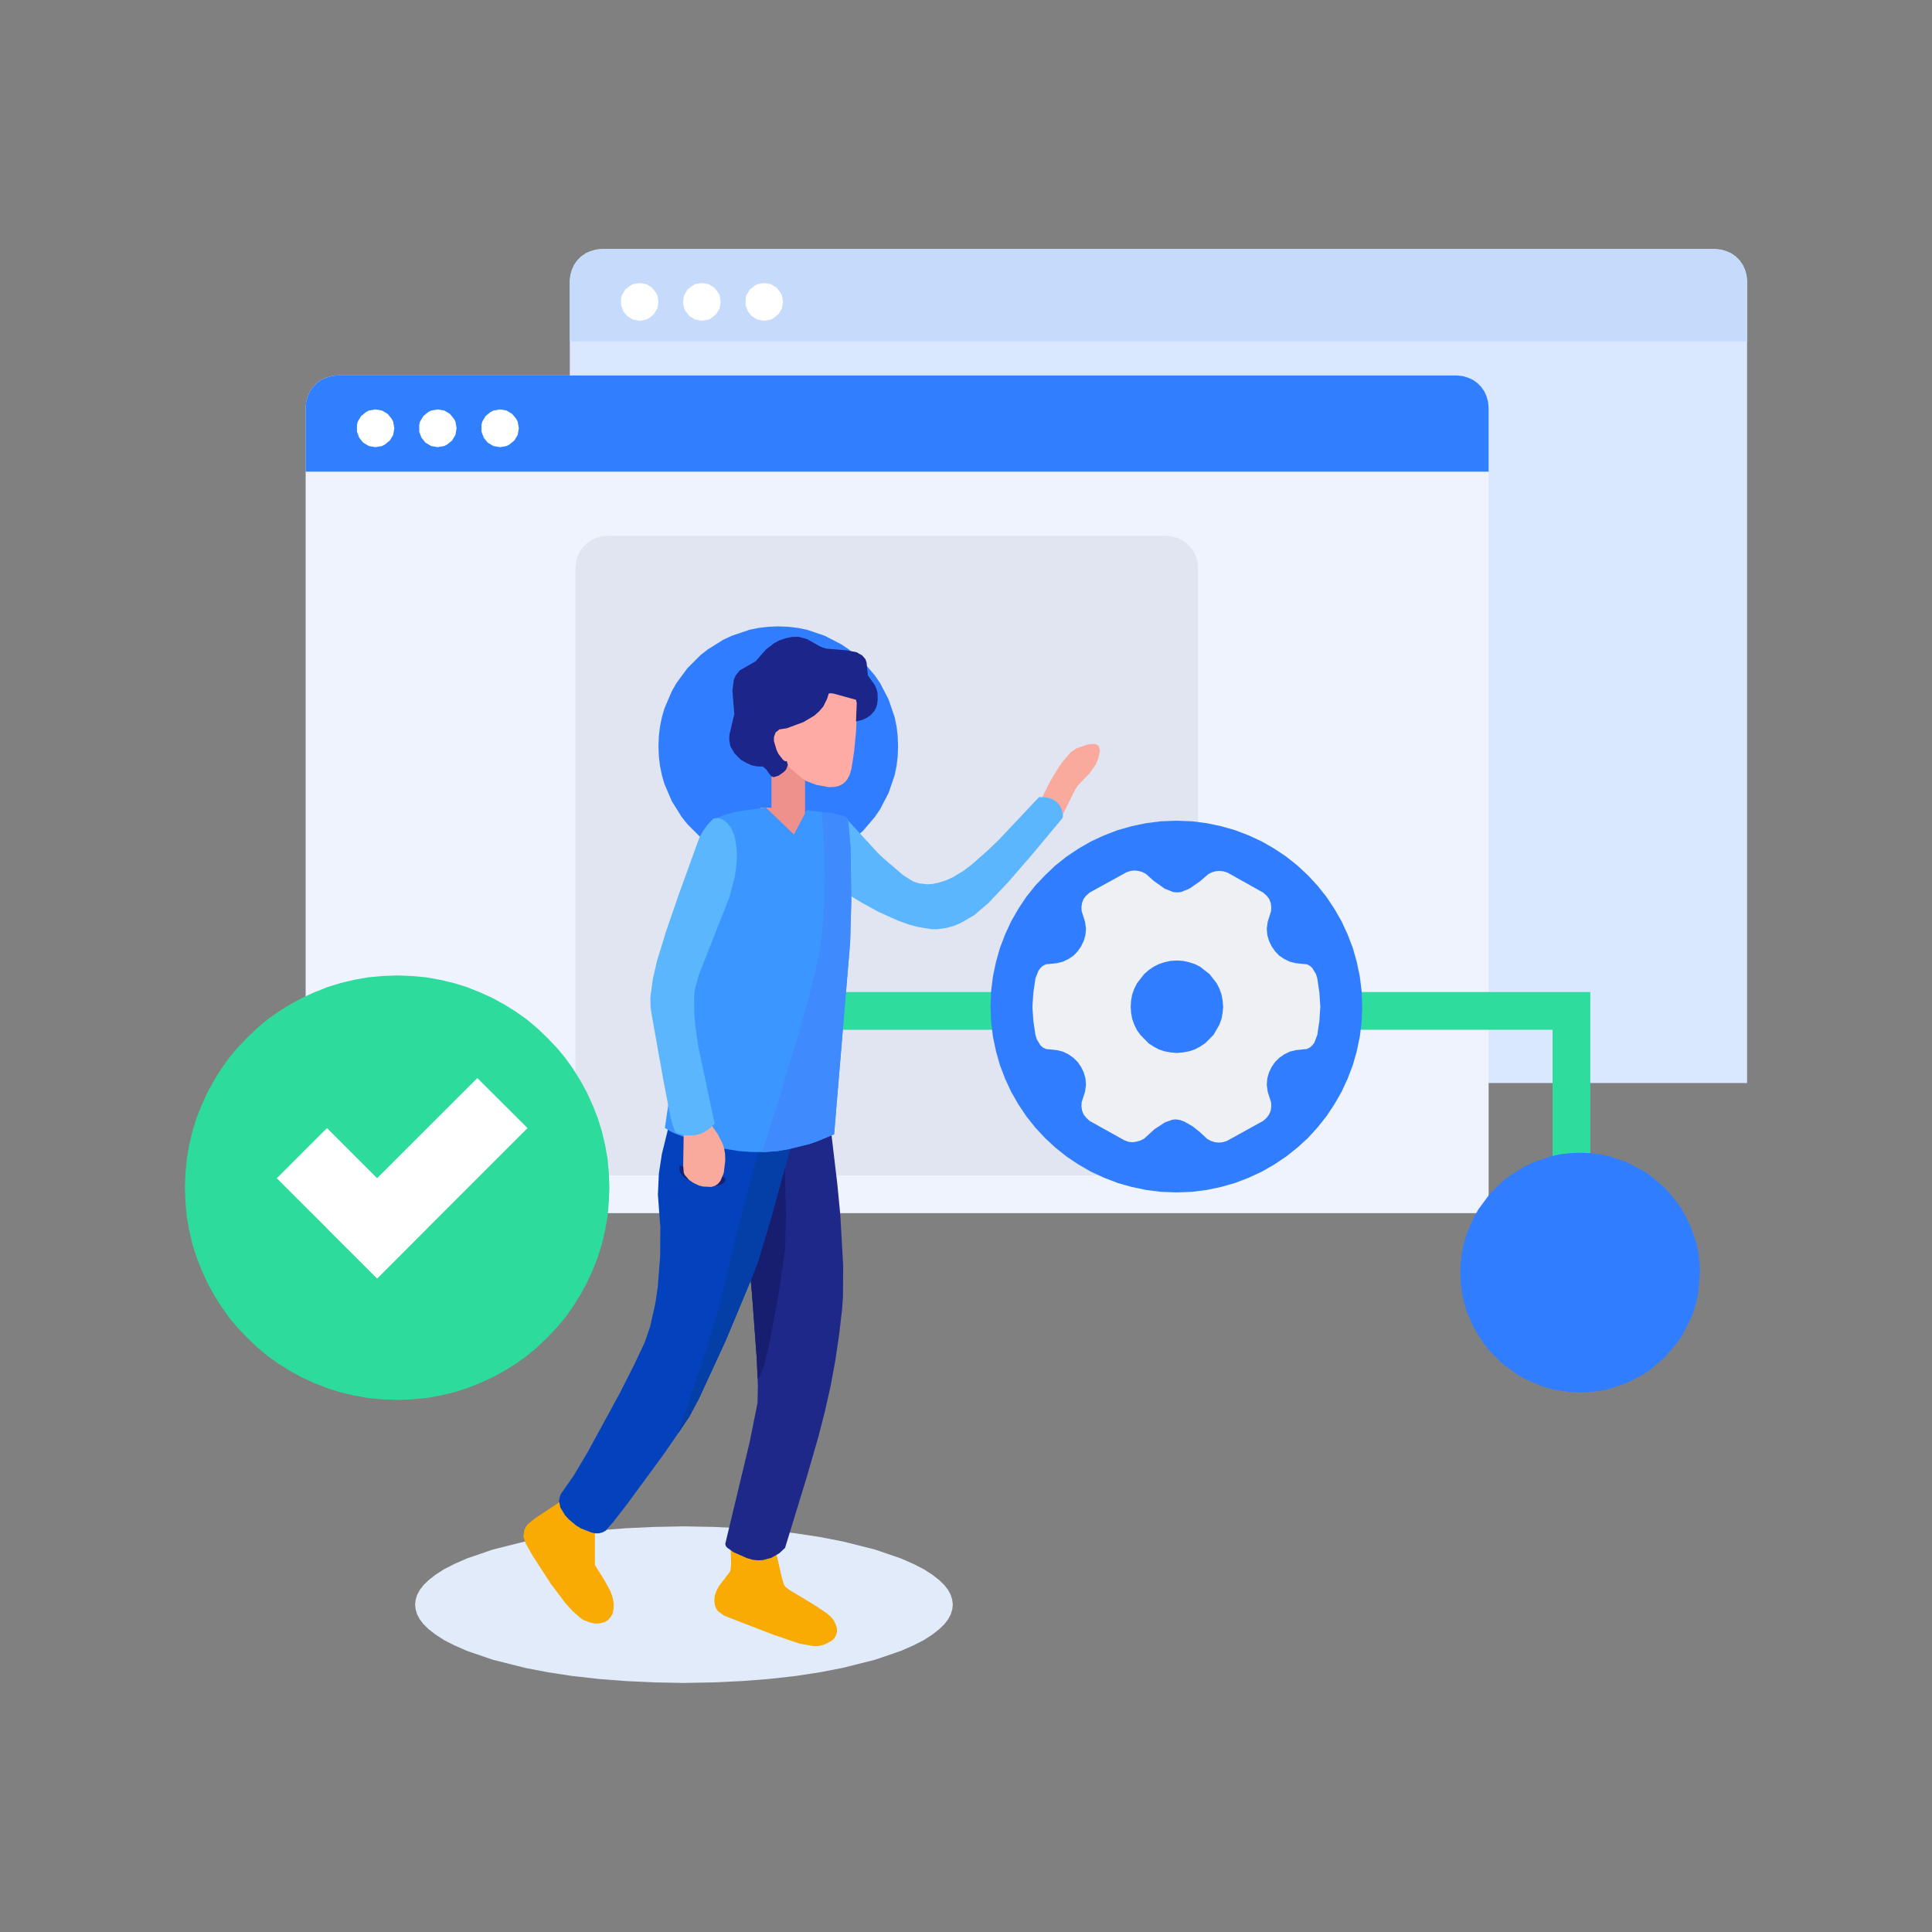 <?xml version="1.0" standalone="no"?><!DOCTYPE svg PUBLIC "-//W3C//DTD SVG 1.1//EN" "http://www.w3.org/Graphics/SVG/1.1/DTD/svg11.dtd"><svg height="1024" node-id="1" sillyvg="true" template-height="1024" template-width="1024" version="1.1" viewBox="0 0 1024 1024" width="1024" xmlns="http://www.w3.org/2000/svg" xmlns:xlink="http://www.w3.org/1999/xlink"><rect x="0" y="0" width="1024" height="1024" fill="#808080" stroke="none"/><defs node-id="61"><clipPath id="clip-链接" node-id="9"><path d="M 0.00 0.00 L 1024.00 0.00 L 1024.00 1024.00 L 0.00 1024.00 Z" fill="#000000" fill-rule="nonzero" node-id="64" stroke="none" target-height="1024" target-width="1024" target-x="0" target-y="0"></path></clipPath><clipPath id="clip-path" node-id="3"><path d="M 440.60 600.60 L 443.80 627.60 L 445.40 644.20 L 446.90 670.80 L 446.80 687.20 L 446.30 694.20 L 444.70 707.80 L 442.70 721.30 L 440.20 734.80 L 437.20 748.10 L 433.80 761.40 L 427.50 783.20 L 416.10 820.40 L 413.00 823.30 L 408.80 825.70 L 404.20 826.90 L 401.70 827.00 L 398.90 826.70 L 395.80 825.80 L 388.80 822.70 L 385.40 820.30 L 384.70 819.40 L 384.40 818.30 L 397.30 764.50 L 401.50 743.60 L 401.70 734.40 L 401.10 720.20 L 398.60 686.20 L 395.80 656.10 L 401.50 595.60 Z" fill="#000000" fill-rule="nonzero" id="路径_1386" node-id="4" stroke="none" target-height="231.4" target-width="62.5" target-x="384.4" target-y="595.6"></path></clipPath><clipPath id="clip-path-2" node-id="5"><path d="M 354.20 597.90 L 350.80 611.70 L 349.20 622.20 L 348.70 633.20 L 350.00 650.50 L 349.90 665.80 L 348.60 682.30 L 347.40 690.50 L 344.60 703.10 L 341.70 711.50 L 336.10 723.40 L 328.50 738.40 L 311.40 769.80 L 304.00 782.20 L 297.30 791.80 L 296.60 793.70 L 296.30 795.50 L 297.00 799.00 L 299.50 803.10 L 301.40 805.20 L 305.30 808.50 L 307.90 810.10 L 313.60 812.30 L 315.50 812.70 L 317.40 812.70 L 319.30 812.20 L 321.00 811.30 L 325.20 806.50 L 332.60 796.90 L 351.40 771.30 L 359.70 759.30 L 365.50 750.60 L 370.60 741.00 L 384.70 710.40 L 397.80 679.00 L 401.80 668.60 L 408.60 645.90 L 419.40 606.60 L 368.60 599.00 Z" fill="#000000" fill-rule="nonzero" id="路径_1390" node-id="6" stroke="none" target-height="214.8" target-width="123.1" target-x="296.3" target-y="597.9"></path></clipPath><clipPath id="clip-path-3" node-id="7"><path d="M 405.90 428.00 L 420.80 442.30 L 427.60 429.40 L 440.80 431.00 L 446.30 432.30 L 448.30 433.20 L 449.30 434.10 L 449.60 435.40 L 450.80 449.00 L 451.20 477.50 L 450.60 499.40 L 442.10 601.20 L 433.40 604.80 L 429.20 606.30 L 418.30 609.00 L 412.00 610.10 L 405.40 610.60 L 398.50 610.60 L 391.60 610.10 L 384.80 609.00 L 378.20 607.50 L 366.40 604.10 L 357.50 600.70 L 354.80 599.40 L 352.40 597.80 L 367.80 493.40 L 374.70 452.70 L 376.20 445.00 L 378.50 436.30 L 379.60 434.10 L 381.60 432.90 L 384.50 431.70 L 391.30 430.00 L 405.90 428.00 Z" fill="#000000" fill-rule="nonzero" id="路径_1383" node-id="8" stroke="none" target-height="182.6" target-width="98.8" target-x="352.4" target-y="428"></path></clipPath></defs><g clip-path="url(#clip-链接)" id="链接" node-id="11"><path d="M 6.56 -4.00 L 1030.56 -4.00 L 1030.56 1020.00 L 6.56 1020.00 Z" fill="#ffffff" fill-rule="nonzero" hidden="true" node-id="78" stroke="none" target-height="1024" target-width="1024" target-x="6.562" target-y="-3.998" visibility="hidden"></path><path d="M 505.00 850.50 L 504.70 853.10 L 503.90 855.70 L 502.50 858.30 L 500.50 860.90 L 497.70 863.60 L 494.10 866.40 L 489.60 869.30 L 484.10 872.10 L 477.50 875.00 L 463.80 879.70 L 446.70 884.00 L 434.80 886.30 L 421.80 888.30 L 407.50 889.90 L 393.30 891.00 L 378.30 891.70 L 362.50 892.00 L 346.70 891.70 L 331.70 891.00 L 317.50 889.90 L 303.20 888.30 L 290.20 886.30 L 278.30 884.00 L 261.20 879.70 L 247.50 875.00 L 240.90 872.10 L 235.40 869.30 L 230.90 866.40 L 227.30 863.60 L 224.50 860.90 L 222.50 858.30 L 221.10 855.70 L 220.30 853.10 L 220.00 850.50 L 220.30 847.90 L 221.10 845.30 L 222.50 842.70 L 224.50 840.10 L 227.30 837.40 L 230.90 834.60 L 235.40 831.70 L 240.90 828.90 L 247.50 826.00 L 261.20 821.30 L 278.30 817.00 L 290.20 814.70 L 303.20 812.70 L 317.50 811.10 L 331.70 810.00 L 346.70 809.30 L 362.50 809.00 L 378.30 809.30 L 393.30 810.00 L 407.50 811.10 L 421.80 812.70 L 434.80 814.70 L 446.70 817.00 L 463.80 821.30 L 477.50 826.00 L 484.10 828.90 L 489.60 831.70 L 494.10 834.60 L 497.70 837.40 L 500.50 840.10 L 502.50 842.70 L 503.90 845.30 L 504.70 847.90 L 505.00 850.50 Z" fill="#e1ebfa" fill-rule="nonzero" group-id="1" id="椭圆_798" node-id="13" stroke="none" target-height="83" target-width="285" target-x="220" target-y="809"></path><path d="M 319.00 132.00 L 909.00 132.00 L 912.10 132.30 L 914.90 133.10 L 917.60 134.30 L 920.00 136.00 L 922.00 138.00 L 923.70 140.40 L 924.90 143.10 L 925.70 145.90 L 926.00 149.00 L 926.00 574.00 L 302.00 574.00 L 302.00 149.00 L 302.30 145.90 L 303.10 143.10 L 304.30 140.40 L 306.00 138.00 L 308.00 136.00 L 310.40 134.30 L 313.10 133.10 L 315.90 132.30 L 319.00 132.00 Z" fill="#d9e7ff" fill-rule="nonzero" group-id="2,7" id="矩形_2406" node-id="15" stroke="none" target-height="442" target-width="624" target-x="302" target-y="132"></path><path d="M 319.00 132.00 L 909.00 132.00 L 912.10 132.30 L 914.90 133.10 L 917.60 134.30 L 920.00 136.00 L 922.00 138.00 L 923.70 140.40 L 924.90 143.10 L 925.70 145.90 L 926.00 149.00 L 926.00 181.00 L 302.00 181.00 L 302.00 149.00 L 302.30 145.90 L 303.10 143.10 L 304.30 140.40 L 306.00 138.00 L 308.00 136.00 L 310.40 134.30 L 313.10 133.10 L 315.90 132.30 L 319.00 132.00 Z" fill="#c6dbfc" fill-rule="nonzero" group-id="2,8" id="矩形_2407" node-id="16" stroke="none" target-height="49" target-width="624" target-x="302" target-y="132"></path><path d="M 349.00 160.00 L 348.40 163.50 L 346.60 166.50 L 344.00 168.60 L 342.50 169.40 L 339.00 170.00 L 335.50 169.40 L 332.50 167.60 L 330.40 165.00 L 329.20 161.80 L 329.20 158.20 L 329.60 156.50 L 331.40 153.50 L 334.00 151.40 L 335.50 150.60 L 339.00 150.00 L 342.50 150.60 L 345.50 152.40 L 347.60 155.00 L 348.40 156.50 L 349.00 160.00 Z" fill="#ffffff" fill-rule="nonzero" group-id="2,9" id="椭圆_706" node-id="17" stroke="none" target-height="20" target-width="19.8" target-x="329.2" target-y="150"></path><path d="M 382.00 160.00 L 381.40 163.50 L 379.60 166.50 L 377.00 168.60 L 375.50 169.40 L 372.00 170.00 L 368.50 169.40 L 365.50 167.60 L 363.40 165.00 L 362.60 163.50 L 362.00 160.00 L 362.60 156.50 L 364.40 153.50 L 367.00 151.40 L 368.50 150.60 L 372.00 150.00 L 375.50 150.60 L 378.50 152.40 L 380.60 155.00 L 381.40 156.50 L 382.00 160.00 Z" fill="#ffffff" fill-rule="nonzero" group-id="2,10" id="椭圆_707" node-id="18" stroke="none" target-height="20" target-width="20" target-x="362" target-y="150"></path><path d="M 415.00 160.00 L 414.40 163.50 L 412.60 166.50 L 410.00 168.60 L 408.50 169.40 L 405.00 170.00 L 401.50 169.40 L 398.50 167.60 L 396.40 165.00 L 395.20 161.80 L 395.20 158.20 L 395.60 156.50 L 397.40 153.50 L 400.00 151.40 L 401.50 150.60 L 405.00 150.00 L 408.50 150.60 L 411.50 152.40 L 413.60 155.00 L 414.40 156.50 L 415.00 160.00 Z" fill="#ffffff" fill-rule="nonzero" group-id="2,11" id="椭圆_708" node-id="19" stroke="none" target-height="20" target-width="19.8" target-x="395.2" target-y="150"></path><path d="M 179.00 199.00 L 772.00 199.00 L 775.10 199.30 L 777.90 200.10 L 780.60 201.30 L 783.00 203.00 L 785.00 205.00 L 786.70 207.40 L 787.90 210.10 L 788.70 212.90 L 789.00 216.00 L 789.00 643.00 L 162.00 643.00 L 162.00 216.00 L 162.30 212.90 L 163.10 210.10 L 164.30 207.40 L 166.00 205.00 L 168.00 203.00 L 170.40 201.30 L 173.10 200.10 L 175.90 199.30 L 179.00 199.00 Z" fill="#eef3fe" fill-rule="nonzero" group-id="3,12" id="矩形_2406-2" node-id="21" stroke="none" target-height="444" target-width="627" target-x="162" target-y="199"></path><path d="M 179.00 199.00 L 772.00 199.00 L 775.10 199.30 L 777.90 200.10 L 780.60 201.30 L 783.00 203.00 L 785.00 205.00 L 786.70 207.40 L 787.90 210.10 L 788.70 212.90 L 789.00 216.00 L 789.00 250.00 L 162.00 250.00 L 162.00 216.00 L 162.30 212.90 L 163.10 210.10 L 164.30 207.40 L 166.00 205.00 L 168.00 203.00 L 170.40 201.30 L 173.10 200.10 L 175.90 199.30 L 179.00 199.00 Z" fill="#2f7fff" fill-rule="nonzero" group-id="3,13" id="矩形_2407-2" node-id="22" stroke="none" target-height="51" target-width="627" target-x="162" target-y="199"></path><path d="M 209.00 227.00 L 208.40 230.50 L 206.60 233.50 L 204.00 235.60 L 202.50 236.40 L 199.00 237.00 L 195.50 236.40 L 192.50 234.60 L 190.40 232.00 L 189.20 228.80 L 189.20 225.20 L 189.60 223.50 L 191.40 220.50 L 194.00 218.40 L 195.50 217.60 L 199.00 217.00 L 202.50 217.60 L 205.50 219.40 L 207.60 222.00 L 208.40 223.50 L 209.00 227.00 Z" fill="#ffffff" fill-rule="nonzero" group-id="3,14" id="椭圆_706-2" node-id="23" stroke="none" target-height="20" target-width="19.8" target-x="189.2" target-y="217"></path><path d="M 242.00 227.00 L 241.40 230.50 L 239.60 233.50 L 237.00 235.60 L 235.50 236.40 L 232.00 237.00 L 228.50 236.40 L 225.50 234.60 L 223.40 232.00 L 222.20 228.80 L 222.20 225.20 L 222.60 223.50 L 224.40 220.50 L 227.00 218.40 L 228.50 217.60 L 232.00 217.00 L 235.50 217.60 L 238.50 219.40 L 240.60 222.00 L 241.40 223.50 L 242.00 227.00 Z" fill="#ffffff" fill-rule="nonzero" group-id="3,15" id="椭圆_707-2" node-id="24" stroke="none" target-height="20" target-width="19.8" target-x="222.2" target-y="217"></path><path d="M 275.00 227.00 L 274.40 230.50 L 272.60 233.50 L 270.00 235.60 L 268.50 236.40 L 265.00 237.00 L 261.50 236.40 L 258.50 234.60 L 256.40 232.00 L 255.20 228.80 L 255.20 225.20 L 255.60 223.50 L 257.40 220.50 L 260.00 218.40 L 261.50 217.60 L 265.00 217.00 L 268.50 217.60 L 271.50 219.40 L 273.60 222.00 L 274.40 223.50 L 275.00 227.00 Z" fill="#ffffff" fill-rule="nonzero" group-id="3,16" id="椭圆_708-2" node-id="25" stroke="none" target-height="20" target-width="19.8" target-x="255.2" target-y="217"></path><path d="M 322.00 284.00 L 618.00 284.00 L 621.10 284.30 L 623.90 285.10 L 626.60 286.30 L 629.00 288.00 L 631.00 290.00 L 632.70 292.40 L 633.90 295.10 L 634.70 297.90 L 635.00 301.00 L 635.00 606.00 L 634.70 609.10 L 633.90 611.90 L 632.70 614.60 L 631.00 617.00 L 629.00 619.00 L 626.60 620.70 L 623.90 621.90 L 621.10 622.70 L 618.00 623.00 L 322.00 623.00 L 318.90 622.70 L 316.10 621.90 L 313.40 620.70 L 311.00 619.00 L 309.00 617.00 L 307.30 614.60 L 306.10 611.90 L 305.30 609.10 L 305.00 606.00 L 305.00 301.00 L 305.30 297.90 L 306.10 295.10 L 307.30 292.40 L 309.00 290.00 L 311.00 288.00 L 313.40 286.30 L 316.10 285.10 L 318.90 284.30 L 322.00 284.00 Z" fill="#e0e5f1" fill-rule="nonzero" group-id="3,17" id="矩形_2408" node-id="26" stroke="none" target-height="339" target-width="330" target-x="305" target-y="284"></path><path d="M 412.50 453.50 L 412.50 535.80 L 832.90 535.80 L 832.90 618.40" fill="none" group-id="3" id="路径_1162" node-id="27" stroke="#2edc9d" stroke-linecap="butt" stroke-width="20" target-height="164.9" target-width="420.4" target-x="412.5" target-y="453.5"></path><path d="M 476.00 395.50 L 475.80 400.80 L 475.20 405.90 L 474.20 410.80 L 471.00 420.20 L 466.50 428.90 L 463.70 433.00 L 457.40 440.40 L 450.00 446.70 L 445.90 449.50 L 437.20 454.00 L 427.80 457.20 L 422.90 458.20 L 417.80 458.80 L 412.50 459.00 L 407.20 458.80 L 402.10 458.20 L 397.20 457.20 L 392.40 455.80 L 383.30 451.90 L 379.10 449.50 L 371.20 443.70 L 364.30 436.80 L 361.30 433.00 L 356.10 424.70 L 352.20 415.60 L 350.80 410.80 L 349.80 405.90 L 349.20 400.80 L 349.00 395.50 L 349.20 390.20 L 349.80 385.10 L 350.80 380.20 L 352.20 375.40 L 356.10 366.30 L 358.50 362.10 L 364.30 354.20 L 371.20 347.30 L 375.00 344.30 L 383.30 339.10 L 387.80 337.00 L 397.20 333.80 L 402.10 332.80 L 407.20 332.20 L 412.50 332.00 L 417.80 332.20 L 422.90 332.80 L 427.80 333.80 L 437.20 337.00 L 445.90 341.50 L 450.00 344.30 L 457.40 350.60 L 463.70 358.00 L 466.50 362.10 L 471.00 370.80 L 474.20 380.20 L 475.20 385.10 L 475.80 390.20 L 476.00 395.50 Z" fill="#307eff" fill-rule="nonzero" group-id="3,18" id="椭圆_709" node-id="28" stroke="none" target-height="127" target-width="127" target-x="349" target-y="332"></path><path d="M 901.00 674.50 L 900.20 684.90 L 899.20 689.80 L 897.80 694.60 L 896.00 699.20 L 891.50 707.90 L 888.70 712.00 L 882.40 719.40 L 875.00 725.70 L 870.90 728.50 L 862.20 733.00 L 852.80 736.20 L 847.90 737.20 L 842.80 737.80 L 837.50 738.00 L 832.20 737.80 L 827.10 737.20 L 822.20 736.20 L 817.40 734.80 L 808.30 730.90 L 804.10 728.50 L 796.20 722.70 L 789.30 715.80 L 786.30 712.00 L 781.10 703.70 L 777.20 694.60 L 775.80 689.80 L 774.80 684.90 L 774.20 679.80 L 774.00 674.50 L 774.20 669.20 L 774.80 664.10 L 775.80 659.20 L 777.20 654.40 L 781.10 645.30 L 783.50 641.10 L 789.30 633.20 L 796.20 626.30 L 800.00 623.30 L 808.30 618.10 L 812.80 616.00 L 822.20 612.80 L 827.10 611.80 L 832.20 611.20 L 837.50 611.00 L 842.80 611.20 L 847.90 611.80 L 852.80 612.80 L 862.20 616.00 L 870.90 620.50 L 875.00 623.30 L 882.40 629.60 L 888.70 637.00 L 891.50 641.10 L 896.00 649.80 L 899.20 659.20 L 900.20 664.10 L 900.80 669.20 L 901.00 674.50 Z" fill="#307eff" fill-rule="nonzero" group-id="3,19" id="椭圆_710" node-id="29" stroke="none" target-height="127" target-width="127" target-x="774" target-y="611"></path><path d="M 323.00 629.50 L 322.70 637.30 L 322.00 644.90 L 320.70 652.20 L 319.00 659.40 L 316.80 666.50 L 314.10 673.30 L 311.10 679.90 L 307.60 686.30 L 303.80 692.40 L 299.60 698.30 L 295.00 703.80 L 290.00 709.00 L 284.80 714.00 L 279.30 718.60 L 273.40 722.80 L 267.30 726.60 L 260.90 730.10 L 254.30 733.10 L 247.50 735.80 L 240.40 738.00 L 233.20 739.70 L 225.90 741.00 L 218.30 741.70 L 210.50 742.00 L 202.70 741.70 L 195.10 741.00 L 187.80 739.70 L 180.60 738.00 L 173.50 735.80 L 166.70 733.10 L 160.10 730.10 L 153.70 726.60 L 147.60 722.80 L 141.70 718.60 L 136.20 714.00 L 131.00 709.00 L 126.00 703.80 L 121.40 698.30 L 117.20 692.40 L 113.40 686.30 L 109.90 679.90 L 106.90 673.30 L 104.20 666.50 L 102.00 659.40 L 100.30 652.20 L 99.00 644.90 L 98.30 637.30 L 98.00 629.50 L 98.30 621.70 L 99.00 614.10 L 100.30 606.80 L 102.00 599.60 L 104.20 592.50 L 106.90 585.70 L 109.90 579.10 L 113.40 572.70 L 117.20 566.60 L 121.40 560.70 L 126.00 555.20 L 131.00 550.00 L 136.20 545.00 L 141.70 540.40 L 147.60 536.20 L 153.70 532.40 L 160.10 528.90 L 166.70 525.90 L 173.50 523.20 L 180.60 521.00 L 187.80 519.30 L 195.10 518.00 L 202.70 517.30 L 210.50 517.00 L 218.30 517.30 L 225.90 518.00 L 233.20 519.30 L 240.40 521.00 L 247.50 523.20 L 254.30 525.90 L 260.90 528.90 L 267.30 532.40 L 273.40 536.20 L 279.30 540.40 L 284.80 545.00 L 290.00 550.00 L 295.00 555.20 L 299.60 560.70 L 303.80 566.60 L 307.60 572.70 L 311.10 579.10 L 314.10 585.70 L 316.80 592.50 L 319.00 599.60 L 320.70 606.80 L 322.00 614.10 L 322.70 621.70 L 323.00 629.50 Z" fill="#2ddb9c" fill-rule="nonzero" group-id="4,20" id="椭圆_711" node-id="31" stroke="none" target-height="225" target-width="225" target-x="98" target-y="517"></path><path d="M 253.00 571.40 L 279.60 597.90 L 199.90 677.60 L 173.30 651.00 Z" fill="#ffffff" fill-rule="nonzero" group-id="4,21" id="矩形_2409" node-id="32" stroke="none" target-height="106.2" target-width="106.3" target-x="173.3" target-y="571.4"></path><path d="M 226.40 651.00 L 199.90 677.60 L 146.70 624.50 L 173.30 597.90 Z" fill="#ffffff" fill-rule="nonzero" group-id="4,22" id="矩形_2410" node-id="33" stroke="none" target-height="79.7" target-width="79.7" target-x="146.7" target-y="597.9"></path><path d="M 722.00 533.50 L 721.70 541.70 L 720.70 549.60 L 719.10 557.20 L 717.00 564.60 L 714.20 571.90 L 711.00 578.80 L 707.20 585.40 L 703.00 591.70 L 698.30 597.60 L 693.20 603.20 L 687.60 608.30 L 681.70 613.00 L 675.40 617.20 L 668.80 621.00 L 661.90 624.20 L 654.60 627.00 L 647.20 629.10 L 639.60 630.70 L 631.70 631.70 L 623.50 632.00 L 615.30 631.70 L 607.40 630.70 L 599.80 629.10 L 592.40 627.00 L 585.10 624.20 L 578.20 621.00 L 571.60 617.20 L 565.30 613.00 L 559.40 608.30 L 553.90 603.20 L 548.70 597.60 L 544.00 591.70 L 539.80 585.40 L 536.00 578.80 L 532.80 571.90 L 530.00 564.60 L 527.90 557.20 L 526.30 549.60 L 525.30 541.70 L 525.00 533.50 L 525.30 525.30 L 526.30 517.40 L 527.90 509.80 L 530.00 502.40 L 532.80 495.10 L 536.00 488.20 L 539.80 481.60 L 544.00 475.30 L 548.70 469.40 L 553.90 463.90 L 559.40 458.70 L 565.30 454.00 L 571.60 449.80 L 578.20 446.00 L 585.10 442.80 L 592.40 440.00 L 599.80 437.90 L 607.40 436.30 L 615.30 435.30 L 623.50 435.00 L 631.70 435.30 L 639.60 436.30 L 647.20 437.90 L 654.60 440.00 L 661.90 442.80 L 668.80 446.00 L 675.40 449.80 L 681.70 454.00 L 687.60 458.70 L 693.20 463.90 L 698.30 469.40 L 703.00 475.30 L 707.20 481.60 L 711.00 488.20 L 714.20 495.10 L 717.00 502.40 L 719.10 509.80 L 720.70 517.40 L 721.70 525.30 L 722.00 533.50 Z" fill="#307eff" fill-rule="nonzero" group-id="5,23" id="椭圆_712" node-id="35" stroke="none" target-height="197" target-width="197" target-x="525" target-y="435"></path><path d="M 646.10 605.60 L 643.90 605.40 L 641.80 604.70 L 639.90 603.70 L 635.80 599.90 L 632.00 596.90 L 627.60 594.40 L 625.30 593.60 L 623.10 593.30 L 621.30 593.50 L 617.40 594.90 L 611.90 598.50 L 606.40 603.50 L 604.50 604.50 L 602.40 605.10 L 600.30 605.40 L 598.20 605.20 L 596.00 604.40 L 577.50 594.10 L 575.60 592.30 L 574.30 590.60 L 573.50 588.60 L 573.20 586.40 L 573.30 584.20 L 575.10 578.60 L 575.60 574.90 L 575.30 571.50 L 574.40 568.40 L 573.00 565.50 L 571.20 562.90 L 569.00 560.70 L 566.30 558.80 L 563.40 557.40 L 560.30 556.60 L 554.40 556.00 L 552.90 555.30 L 551.50 554.10 L 549.50 550.80 L 548.80 548.50 L 547.70 541.10 L 547.20 533.60 L 547.70 526.10 L 548.80 518.60 L 550.40 514.50 L 551.50 513.00 L 552.90 511.80 L 554.40 511.10 L 560.30 510.50 L 563.40 509.70 L 566.30 508.30 L 569.00 506.50 L 571.20 504.20 L 573.00 501.60 L 574.40 498.70 L 575.30 495.60 L 575.60 492.20 L 575.10 488.60 L 573.30 482.90 L 573.20 480.70 L 573.50 478.60 L 574.30 476.50 L 575.60 474.80 L 577.50 473.10 L 597.10 462.30 L 599.30 461.60 L 601.30 461.40 L 603.40 461.60 L 605.50 462.20 L 607.40 463.20 L 611.50 466.90 L 617.30 471.00 L 621.80 472.80 L 623.90 473.00 L 626.00 472.80 L 630.40 471.00 L 636.20 467.00 L 640.30 463.40 L 642.20 462.40 L 644.20 461.80 L 646.30 461.60 L 648.40 461.80 L 650.60 462.50 L 669.50 473.10 L 671.40 474.80 L 672.70 476.50 L 673.50 478.60 L 673.80 480.70 L 673.70 482.90 L 671.90 488.60 L 671.40 492.20 L 671.70 495.60 L 672.60 498.70 L 674.00 501.60 L 675.80 504.20 L 678.00 506.50 L 680.70 508.30 L 683.60 509.70 L 686.70 510.50 L 692.60 511.10 L 694.10 511.80 L 695.50 513.00 L 697.50 516.30 L 698.20 518.60 L 699.30 526.10 L 699.80 533.60 L 699.30 541.10 L 698.20 548.50 L 696.60 552.70 L 695.50 554.10 L 694.10 555.30 L 692.60 556.00 L 686.70 556.60 L 683.60 557.40 L 680.70 558.80 L 678.00 560.70 L 675.80 562.90 L 674.00 565.50 L 672.60 568.40 L 671.70 571.50 L 671.40 574.90 L 671.90 578.60 L 673.70 584.30 L 673.80 586.40 L 673.50 588.60 L 672.70 590.60 L 671.40 592.40 L 669.50 594.10 L 650.30 604.70 L 648.10 605.40 L 646.10 605.60 Z M 623.80 509.10 L 620.40 509.30 L 617.20 510.00 L 614.20 511.00 L 611.40 512.40 L 608.80 514.20 L 606.40 516.30 L 602.60 521.20 L 601.20 524.00 L 600.10 527.00 L 599.50 530.20 L 599.30 533.60 L 599.50 536.90 L 600.10 540.10 L 601.20 543.10 L 602.60 546.00 L 604.40 548.50 L 608.80 553.00 L 611.40 554.70 L 614.20 556.20 L 617.20 557.20 L 620.40 557.80 L 623.80 558.10 L 627.10 557.80 L 630.30 557.20 L 633.30 556.20 L 636.10 554.70 L 638.70 553.00 L 643.20 548.50 L 646.30 543.10 L 647.40 540.10 L 648.00 536.90 L 648.30 533.60 L 648.00 530.20 L 647.40 527.00 L 646.30 524.00 L 644.90 521.20 L 641.10 516.30 L 636.10 512.40 L 633.30 511.00 L 630.30 510.00 L 627.10 509.30 L 623.80 509.10 Z" fill="#eff0f4" fill-rule="nonzero" group-id="5,24" id="减去_1" node-id="36" stroke="none" target-height="144.2" target-width="152.6" target-x="547.2" target-y="461.4"></path><path d="M 296.30 796.30 L 283.80 804.60 L 280.00 807.60 L 278.80 809.10 L 277.90 810.90 L 277.40 814.40 L 278.60 818.00 L 282.40 824.70 L 292.00 839.50 L 299.60 849.60 L 303.20 853.60 L 307.80 857.70 L 309.60 858.80 L 312.80 860.00 L 315.60 860.50 L 318.00 860.40 L 320.30 859.80 L 322.20 858.70 L 323.60 857.10 L 324.70 855.20 L 325.20 852.80 L 325.30 850.00 L 324.70 846.70 L 323.50 843.30 L 320.10 837.10 L 315.30 829.50 L 315.30 810.20 Z" fill="#f9aa03" fill-rule="nonzero" group-id="6,25" id="路径_1391" node-id="39" stroke="none" target-height="64.2" target-width="47.9" target-x="277.4" target-y="796.3"></path><path d="M 387.20 818.50 L 387.50 828.80 L 387.20 832.20 L 386.70 833.30 L 381.10 840.60 L 379.80 843.00 L 378.90 845.50 L 378.60 848.30 L 378.90 850.80 L 379.60 852.60 L 380.60 854.00 L 383.80 856.30 L 386.00 857.20 L 409.80 866.40 L 423.60 871.10 L 431.30 872.50 L 434.00 872.40 L 436.80 871.70 L 440.70 869.70 L 442.20 868.30 L 443.10 866.70 L 443.60 865.00 L 443.60 863.10 L 443.00 861.10 L 441.90 858.80 L 440.30 856.90 L 437.70 854.70 L 431.20 850.40 L 418.40 842.70 L 416.30 841.00 L 415.50 839.90 L 414.40 836.20 L 410.60 819.60 Z" fill="#f9aa03" fill-rule="nonzero" group-id="6,25" id="路径_1392" node-id="40" stroke="none" target-height="54" target-width="65" target-x="378.6" target-y="818.5"></path><path d="M 440.60 600.60 L 443.80 627.60 L 445.40 644.20 L 446.90 670.80 L 446.80 687.20 L 446.30 694.20 L 444.70 707.80 L 442.70 721.30 L 440.20 734.80 L 437.20 748.10 L 433.80 761.40 L 427.50 783.20 L 416.10 820.40 L 413.00 823.30 L 408.80 825.70 L 404.20 826.90 L 401.70 827.00 L 398.90 826.70 L 395.80 825.80 L 388.80 822.70 L 385.40 820.30 L 384.70 819.40 L 384.40 818.30 L 397.30 764.50 L 401.50 743.60 L 401.70 734.40 L 401.10 720.20 L 398.60 686.20 L 395.80 656.10 L 401.50 595.60 Z" fill="#1e2889" fill-rule="nonzero" group-id="6,25" id="路径_1384" node-id="41" stroke="none" target-height="231.4" target-width="62.5" target-x="384.4" target-y="595.6"></path><g clip-path="url(#clip-path)" group-id="6,25,28" id="蒙版组_14" node-id="42"><path d="M 415.70 605.20 L 416.60 644.10 L 416.10 662.40 L 412.40 687.80 L 407.50 713.50 L 405.00 723.80 L 402.50 730.10 L 401.60 730.50 L 400.00 728.90 L 398.40 726.00 L 394.20 715.50 L 387.10 693.90 L 375.10 652.20 Z" fill="#171e6f" fill-rule="nonzero" group-id="6,25,28" id="路径_1385" node-id="43" stroke="none" target-height="125.3" target-width="41.5" target-x="375.1" target-y="605.2"></path></g><path d="M 354.20 597.90 L 350.80 611.70 L 349.20 622.20 L 348.70 633.20 L 350.00 650.50 L 349.90 665.80 L 348.60 682.30 L 347.40 690.50 L 344.60 703.10 L 341.70 711.50 L 336.10 723.40 L 328.50 738.40 L 311.40 769.80 L 304.00 782.20 L 297.30 791.80 L 296.60 793.70 L 296.30 795.50 L 297.00 799.00 L 299.50 803.10 L 301.40 805.20 L 305.30 808.50 L 307.90 810.10 L 313.60 812.30 L 315.50 812.70 L 317.40 812.70 L 319.30 812.20 L 321.00 811.30 L 325.20 806.50 L 332.60 796.90 L 351.40 771.30 L 359.70 759.30 L 365.50 750.60 L 370.60 741.00 L 384.70 710.40 L 397.80 679.00 L 401.80 668.60 L 408.60 645.90 L 419.40 606.60 L 368.60 599.00 Z" fill="#0441bd" fill-rule="nonzero" group-id="6,25" id="路径_1387" node-id="44" stroke="none" target-height="214.8" target-width="123.1" target-x="296.3" target-y="597.9"></path><path d="M 360.10 617.80 L 381.40 623.30 L 384.20 624.20 L 384.50 625.40 L 384.20 626.30 L 383.20 627.30 L 381.80 628.00 L 379.30 628.50 L 376.30 628.50 L 371.50 627.80 L 368.20 626.90 L 364.00 625.00 L 361.90 623.30 L 360.70 621.70 L 360.10 620.10 L 360.10 617.80 Z" fill="#152175" fill-rule="nonzero" group-id="6,25" id="路径_1388" node-id="45" stroke="none" target-height="10.7" target-width="24.4" target-x="360.1" target-y="617.8"></path><g clip-path="url(#clip-path-2)" group-id="6,25,29" id="蒙版组_15" node-id="46"><path d="M 357.90 763.90 L 371.80 723.30 L 381.40 691.80 L 391.20 650.80 L 405.90 595.40 L 425.90 606.60 L 413.60 679.10 L 386.00 742.60 Z" fill="#033fa7" fill-rule="nonzero" group-id="6,25,29" id="路径_1389" node-id="47" stroke="none" target-height="168.5" target-width="68" target-x="357.9" target-y="595.4"></path></g><path d="M 408.90 405.00 L 408.90 428.10 L 402.90 428.10 L 416.00 441.30 L 426.70 446.30 L 426.70 407.80 L 413.90 399.70 Z" fill="#ee908b" fill-rule="nonzero" group-id="6,26" id="路径_1374" node-id="49" stroke="none" target-height="46.6" target-width="23.8" target-x="402.9" target-y="399.7"></path><path d="M 408.70 396.20 L 413.90 402.10 L 419.00 407.30 L 424.60 412.10 L 427.40 414.00 L 432.70 416.00 L 439.20 417.20 L 442.40 417.10 L 444.40 416.60 L 446.20 415.80 L 447.90 414.50 L 449.20 412.90 L 450.40 410.50 L 451.30 407.40 L 452.70 398.30 L 453.70 388.00 L 454.60 368.30 L 442.00 361.40 L 422.10 366.90 L 400.20 382.00 Z" fill="#feaba5" fill-rule="nonzero" group-id="6,26" id="路径_1375" node-id="50" stroke="none" target-height="55.8" target-width="54.4" target-x="400.2" target-y="361.4"></path><path d="M 439.20 367.70 L 439.80 367.40 L 441.70 367.60 L 453.70 370.90 L 454.10 372.60 L 453.70 382.40 L 457.20 381.50 L 459.30 380.50 L 461.40 379.10 L 463.30 377.00 L 464.20 375.40 L 464.90 373.40 L 465.20 370.90 L 465.10 367.30 L 464.50 365.00 L 463.60 363.00 L 460.00 358.00 L 459.30 351.10 L 458.70 349.40 L 457.00 347.40 L 454.00 345.70 L 448.90 344.70 L 438.10 343.80 L 436.60 343.40 L 434.80 342.70 L 427.70 338.70 L 423.20 337.50 L 419.70 337.60 L 416.40 338.30 L 413.10 339.40 L 410.30 340.90 L 405.90 344.30 L 400.50 350.50 L 392.10 355.30 L 389.90 358.00 L 388.90 360.40 L 388.20 366.20 L 389.20 378.40 L 386.60 389.50 L 386.50 392.10 L 387.10 395.50 L 389.30 399.30 L 392.60 402.60 L 395.60 404.40 L 398.40 405.60 L 401.10 406.20 L 404.30 406.30 L 406.10 407.80 L 408.30 410.90 L 409.10 411.60 L 410.10 411.90 L 412.70 411.10 L 415.50 409.10 L 416.70 407.80 L 417.60 405.40 L 417.00 403.40 L 416.20 403.50 L 415.00 402.70 L 412.60 399.60 L 411.60 397.50 L 410.20 392.80 L 410.20 390.70 L 411.10 388.20 L 413.10 386.60 L 417.00 386.00 L 425.90 382.70 L 431.60 379.30 L 434.20 377.00 L 436.40 374.40 L 438.50 370.10 L 439.20 367.70 Z" fill="#1c258a" fill-rule="nonzero" group-id="6,26" id="路径_1376" node-id="51" stroke="none" target-height="74.4" target-width="78.7" target-x="386.5" target-y="337.5"></path><path d="M 552.30 422.70 L 556.50 414.40 L 560.80 407.20 L 563.30 403.60 L 567.50 398.70 L 570.60 396.60 L 576.20 394.70 L 578.70 394.30 L 580.60 394.40 L 581.60 394.80 L 582.40 395.50 L 583.00 397.80 L 582.10 402.00 L 580.70 405.30 L 577.60 409.80 L 571.30 416.30 L 569.80 418.60 L 563.00 432.40 Z" fill="#f9aa9c" fill-rule="nonzero" group-id="6,27" id="路径_1377" node-id="53" stroke="none" target-height="38.1" target-width="30.7" target-x="552.3" target-y="394.3"></path><path d="M 446.80 432.40 L 449.50 434.90 L 465.20 452.00 L 468.00 454.70 L 478.60 463.80 L 484.00 467.20 L 487.10 468.20 L 491.60 468.70 L 494.40 468.50 L 498.00 467.70 L 501.60 466.50 L 505.10 464.90 L 510.30 461.80 L 515.10 458.20 L 523.80 450.50 L 529.70 444.80 L 550.70 422.50 L 554.10 422.60 L 556.20 423.00 L 558.20 423.80 L 560.10 425.10 L 561.60 426.80 L 562.60 428.60 L 563.40 431.80 L 563.30 433.10 L 562.90 433.90 L 547.40 452.50 L 534.40 467.50 L 523.90 478.60 L 516.30 485.10 L 509.20 489.20 L 505.40 490.80 L 501.30 491.90 L 496.80 492.50 L 493.80 492.50 L 486.90 491.40 L 481.60 490.00 L 476.10 488.00 L 465.60 483.30 L 456.70 478.40 L 448.10 473.20 Z" fill="#5bb6fe" fill-rule="nonzero" group-id="6,27" id="路径_1378" node-id="54" stroke="none" target-height="70" target-width="116.6" target-x="446.8" target-y="422.5"></path><path d="M 405.90 428.00 L 420.80 442.30 L 427.60 429.40 L 440.80 431.00 L 446.30 432.30 L 448.30 433.20 L 449.30 434.10 L 449.60 435.40 L 450.80 449.00 L 451.20 477.50 L 450.60 499.40 L 442.10 601.20 L 433.40 604.80 L 429.20 606.30 L 418.30 609.00 L 412.00 610.10 L 405.40 610.60 L 398.50 610.60 L 391.60 610.10 L 384.80 609.00 L 378.20 607.50 L 366.40 604.10 L 357.50 600.70 L 354.80 599.40 L 352.40 597.80 L 367.80 493.40 L 374.70 452.70 L 376.20 445.00 L 378.50 436.30 L 379.60 434.10 L 381.60 432.90 L 384.50 431.70 L 391.30 430.00 L 405.90 428.00 Z" fill="#3b96ff" fill-rule="nonzero" group-id="6,27" id="路径_1379" node-id="55" stroke="none" target-height="182.6" target-width="98.8" target-x="352.4" target-y="428"></path><path d="M 362.40 599.60 L 362.10 617.70 L 362.40 621.50 L 362.90 622.70 L 365.20 625.40 L 367.60 627.00 L 370.60 628.40 L 372.70 628.90 L 377.00 629.10 L 379.00 628.50 L 380.60 627.40 L 381.90 625.80 L 383.60 621.70 L 384.40 615.30 L 384.30 611.50 L 383.80 608.70 L 382.90 605.90 L 380.40 601.10 L 377.00 596.20 Z" fill="#f9aa9c" fill-rule="nonzero" group-id="6,27" id="路径_1380" node-id="56" stroke="none" target-height="32.9" target-width="22.3" target-x="362.1" target-y="596.2"></path><path d="M 378.10 433.90 L 380.20 433.50 L 381.60 433.80 L 383.40 434.70 L 385.10 435.90 L 386.80 437.90 L 388.20 440.30 L 389.50 443.70 L 390.50 450.50 L 390.60 454.20 L 390.20 459.70 L 389.30 465.20 L 386.60 475.60 L 370.40 516.70 L 368.30 524.40 L 367.90 528.00 L 368.00 537.60 L 368.50 543.20 L 370.10 554.70 L 378.80 595.60 L 375.90 598.30 L 373.70 599.80 L 371.20 601.00 L 368.30 601.70 L 363.10 601.80 L 360.60 601.20 L 358.20 600.30 L 357.80 599.80 L 356.40 595.90 L 355.30 591.70 L 351.60 572.50 L 345.40 537.80 L 344.80 533.60 L 344.70 528.80 L 346.00 519.00 L 348.20 509.40 L 352.80 494.30 L 359.90 473.70 L 370.70 443.90 L 372.70 440.30 L 375.20 436.90 L 378.10 433.90 Z" fill="#5bb6fe" fill-rule="nonzero" group-id="6,27" id="路径_1381" node-id="57" stroke="none" target-height="168.3" target-width="45.9" target-x="344.7" target-y="433.5"></path><g clip-path="url(#clip-path-3)" group-id="6,27,30" id="蒙版组_13" node-id="58"><path d="M 435.30 428.00 L 436.50 441.80 L 437.20 465.10 L 436.60 483.90 L 435.80 493.50 L 434.60 503.00 L 432.80 512.00 L 428.60 528.90 L 423.30 547.80 L 412.10 585.10 L 402.90 614.10 L 436.70 608.10 L 452.40 601.70 L 461.30 519.90 L 455.20 433.10 Z" fill="#3f8afd" fill-rule="nonzero" group-id="6,27,30" id="路径_1382" node-id="59" stroke="none" target-height="186.1" target-width="58.4" target-x="402.9" target-y="428"></path></g></g></svg>